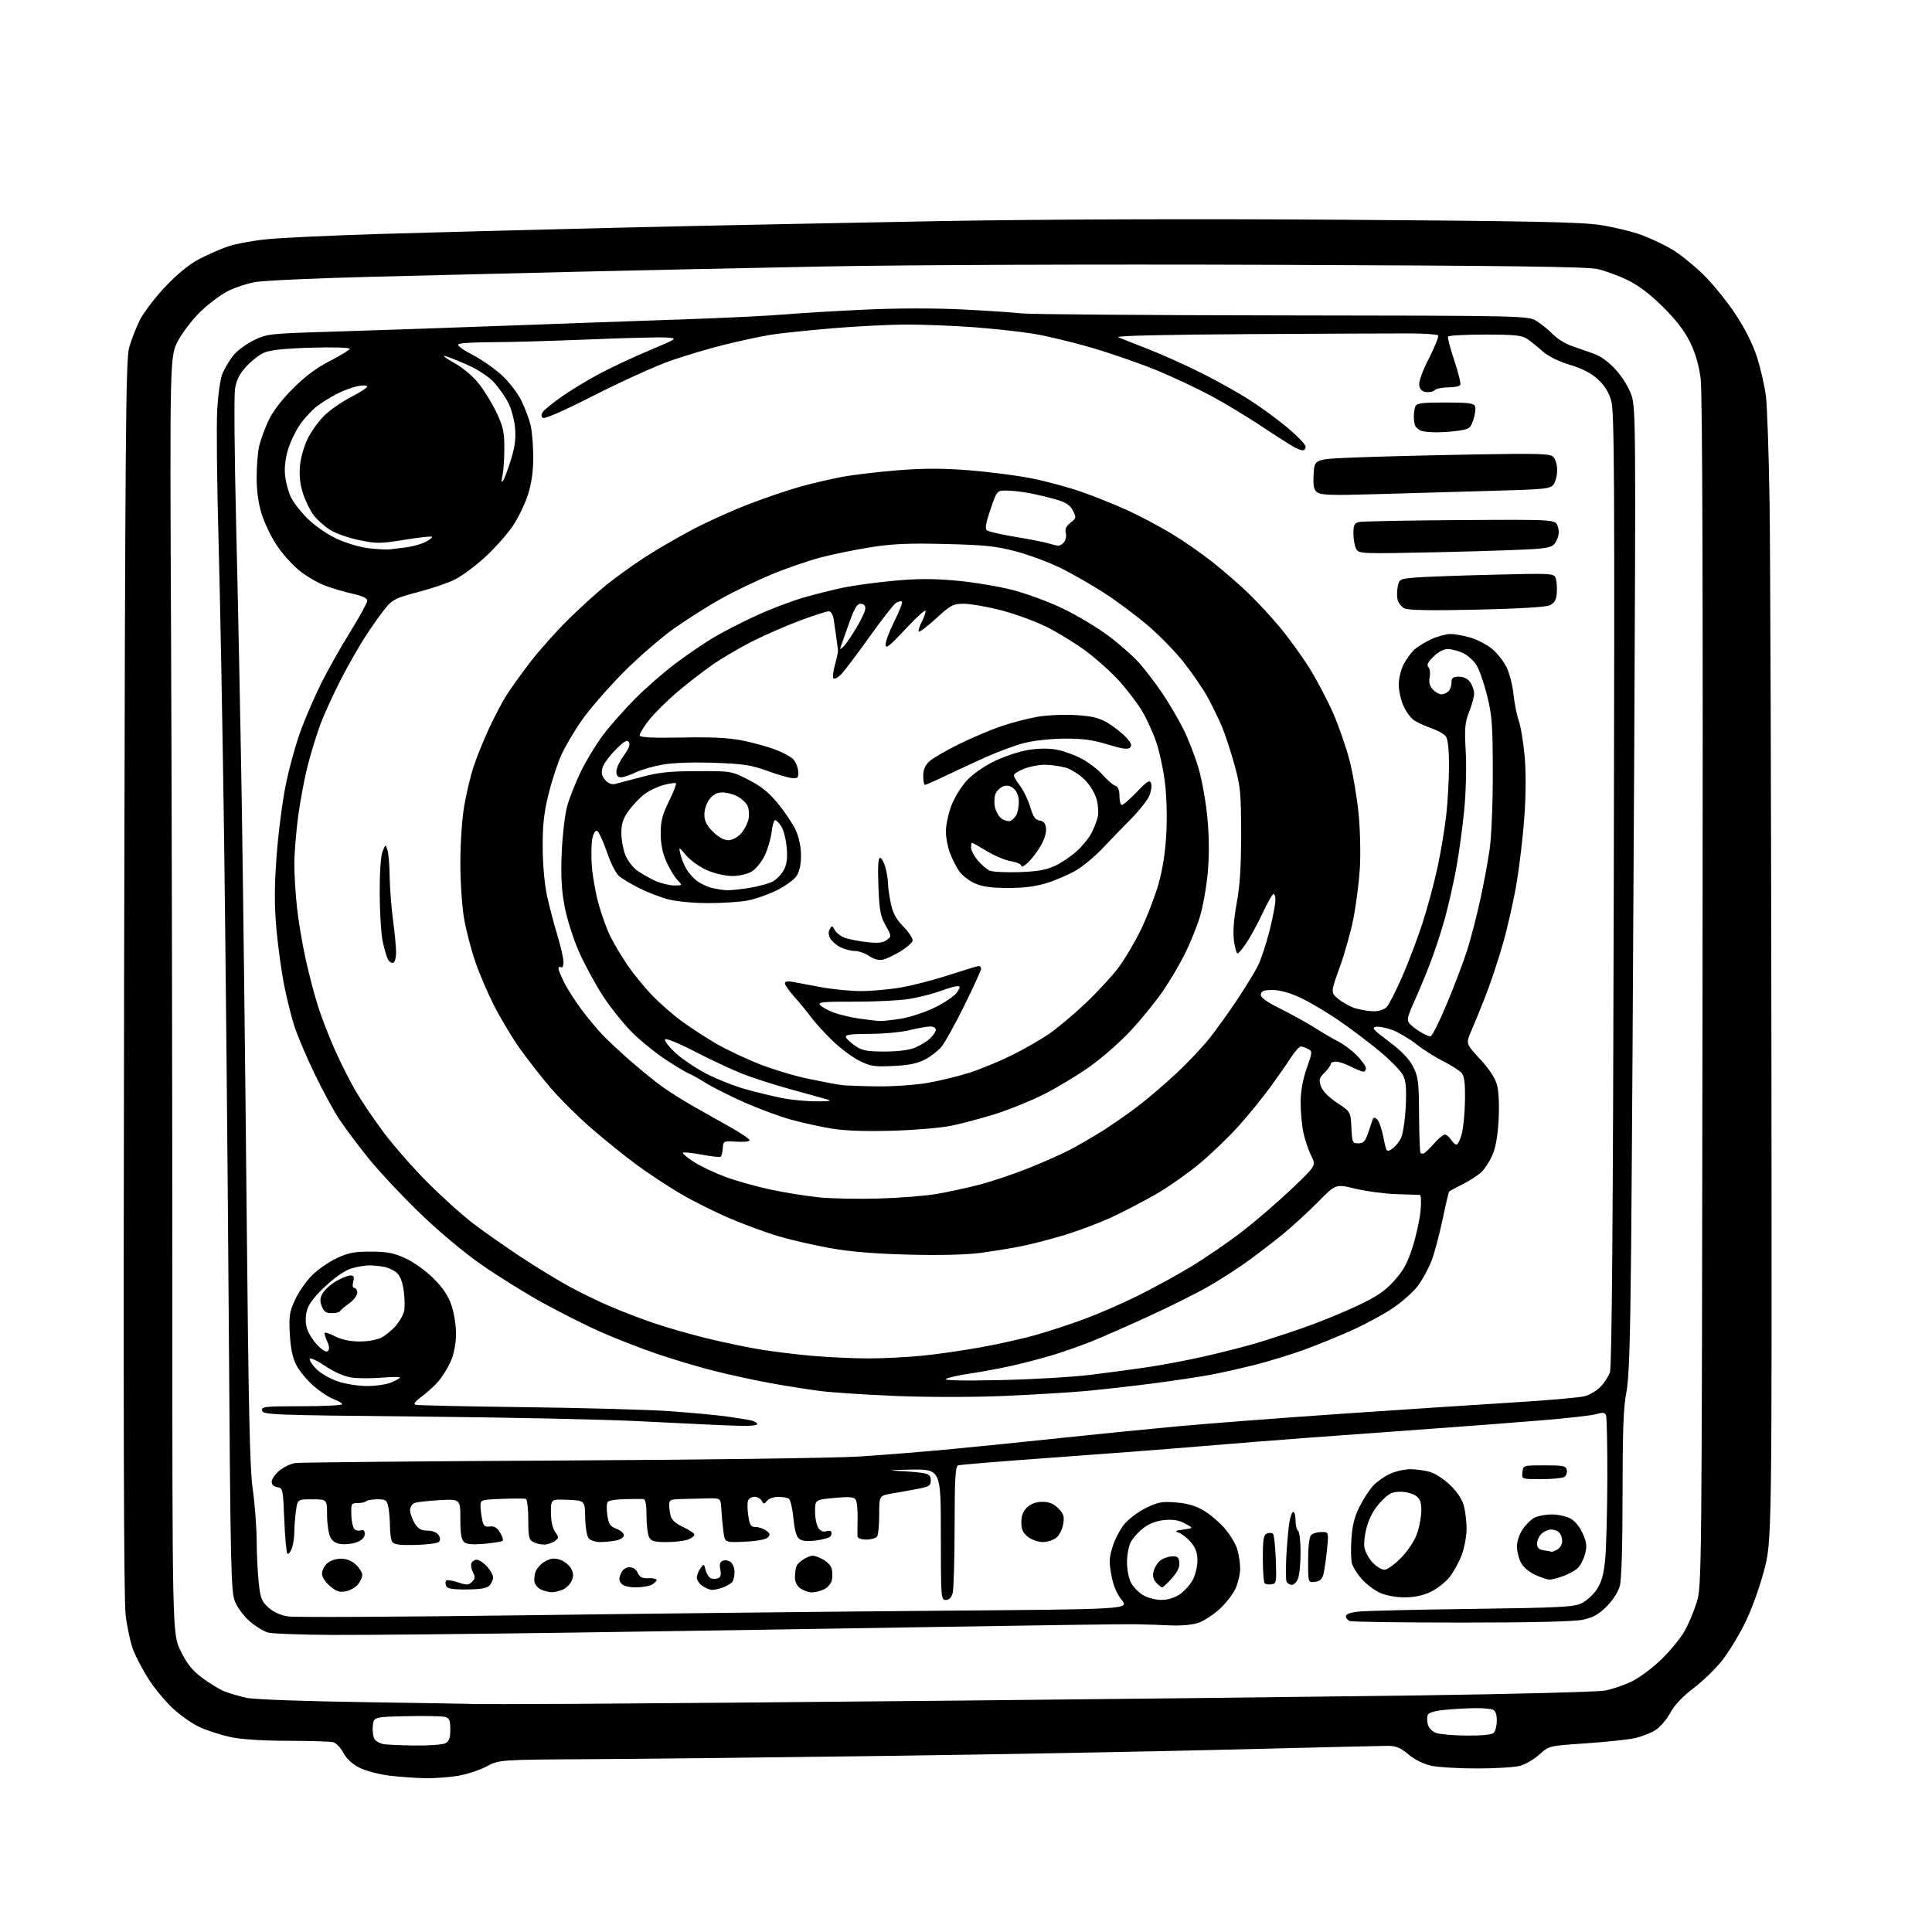 <?xml version="1.0" encoding="UTF-8" standalone="no"?>
<svg 
  version="1.1" 
  xmlns="http://www.w3.org/2000/svg" 
  xmlns:xlink="http://www.w3.org/1999/xlink" 
  xmlns:svg="http://www.w3.org/2000/svg"
  xmlns:rdf="http://www.w3.org/1999/02/22-rdf-syntax-ns#"
  xmlns:cc="http://creativecommons.org/ns#"
  xmlns:dc="http://purl.org/dc/elements/1.1/"
  viewBox="0 0 768 768"
  width="768"
  height="768"
>
<style>svg {background-color: white; }</style>"
<path stroke="none" fill="black" fill-rule="evenodd" d="M169.00,706.86C165.43,706.80 159.14,706.35 155.04,705.88C150.93,705.40 145.55,704.00 143.04,702.76C140.05,701.27 137.82,699.24 136.52,696.81C135.44,694.78 133.64,692.87 132.52,692.57C131.41,692.27 123.30,692.01 114.50,692.00C104.46,691.98 95.95,691.43 91.67,690.52C87.91,689.72 82.39,687.95 79.41,686.59C76.43,685.22 71.52,681.77 68.49,678.90C65.47,676.04 61.19,670.84 58.98,667.35C56.78,663.86 54.09,658.77 53.01,656.03C51.93,653.28 50.55,647.00 49.95,642.06C49.18,635.69 49.00,561.84 49.33,388.29C49.75,171.98 49.99,142.88 51.34,138.13C52.19,135.18 54.06,130.34 55.51,127.39C56.95,124.44 61.46,118.49 65.51,114.18C70.25,109.15 75.05,105.18 78.92,103.12C82.24,101.36 87.46,99.05 90.52,97.99C93.59,96.94 100.69,95.62 106.30,95.08C111.91,94.53 131.80,93.60 150.50,93.02C169.20,92.44 212.18,91.31 246.00,90.51C279.82,89.71 337.43,88.53 374.00,87.88C415.36,87.16 475.66,86.96 533.50,87.35C607.51,87.85 628.45,88.27 636.06,89.43C641.31,90.24 648.62,91.99 652.30,93.32C655.98,94.65 661.53,97.27 664.65,99.12C667.76,100.98 673.37,105.50 677.12,109.16C680.86,112.83 686.63,119.96 689.95,125.00C693.86,130.96 696.86,136.98 698.51,142.23C699.92,146.67 701.47,153.49 701.97,157.40C702.47,161.30 703.12,180.03 703.42,199.00C703.73,217.97 704.06,318.77 704.17,423.00C704.36,612.50 704.36,612.50 701.20,624.46C699.37,631.37 696.13,640.24 693.52,645.46C691.04,650.43 686.93,657.12 684.37,660.32C681.82,663.52 676.77,668.38 673.15,671.12C668.92,674.32 665.66,677.77 664.03,680.77C662.64,683.34 660.02,686.43 658.21,687.64C656.41,688.86 652.63,690.34 649.81,690.95C647.00,691.55 638.19,692.48 630.23,693.02C615.75,693.99 615.75,693.99 611.95,697.43C609.85,699.32 606.42,701.34 604.32,701.93C602.22,702.51 594.56,702.99 587.30,702.99C580.04,703.00 571.82,702.51 569.04,701.92C565.89,701.24 562.45,699.55 559.90,697.42C556.69,694.73 554.92,694.00 551.66,694.00C549.37,694.00 521.85,694.65 490.50,695.45C459.15,696.24 397.05,697.39 352.50,698.00C307.95,698.61 255.07,699.19 235.00,699.30C198.50,699.50 198.50,699.50 193.36,702.21C190.54,703.70 185.36,705.38 181.86,705.95C178.36,706.52 172.57,706.93 169.00,706.86zM164.82,693.86C170.49,693.94 176.00,693.53 177.07,692.96C178.53,692.18 179.00,690.86 179.00,687.48C179.00,683.71 178.66,682.95 176.75,682.48C175.51,682.17 168.65,682.05 161.50,682.21C148.50,682.50 148.50,682.50 148.19,686.32C148.01,688.42 148.38,690.76 149.01,691.51C149.63,692.26 151.13,693.07 152.32,693.30C153.52,693.54 159.14,693.79 164.82,693.86zM583.05,689.92C589.24,689.97 593.02,689.58 593.80,688.80C594.46,688.14 595.00,685.94 595.00,683.91C595.00,681.46 594.47,680.01 593.42,679.61C592.55,679.27 589.51,679.00 586.67,679.01C583.83,679.01 578.49,679.30 574.80,679.65C570.35,680.07 567.92,680.76 567.55,681.72C567.25,682.51 567.27,684.22 567.60,685.53C567.93,686.86 569.35,688.32 570.85,688.87C572.31,689.40 577.80,689.88 583.05,689.92zM228.67,677.31C250.57,677.20 320.25,676.61 383.50,675.99C446.75,675.37 528.65,674.44 565.50,673.93C602.35,673.41 634.94,672.56 637.92,672.03C640.90,671.50 645.84,669.81 648.89,668.28C651.95,666.75 657.20,662.80 660.56,659.50C663.92,656.20 667.94,651.31 669.50,648.62C671.06,645.94 673.27,640.77 674.41,637.12C676.48,630.51 676.49,630.07 676.78,394.50C676.99,234.99 676.74,155.91 676.04,150.50C675.35,145.17 673.94,140.33 671.82,136.01C669.65,131.59 666.21,127.11 661.07,122.01C656.00,116.98 651.35,113.46 647.00,111.34C643.42,109.60 638.02,107.62 635.00,106.94C630.87,106.02 598.85,105.60 506.50,105.27C433.73,105.01 360.43,105.29 327.00,105.94C295.93,106.56 252.05,107.49 229.50,108.02C206.95,108.55 170.28,109.45 148.00,110.02C125.72,110.59 104.83,111.53 101.56,112.11C98.30,112.68 93.37,114.30 90.62,115.69C87.86,117.09 83.05,120.67 79.92,123.66C76.80,126.64 72.72,131.87 70.87,135.29C67.50,141.50 67.50,141.50 68.00,253.00C68.28,314.33 68.50,428.63 68.50,507.02C68.50,649.53 68.50,649.53 71.82,656.29C74.34,661.40 76.41,664.00 80.32,666.93C83.17,669.06 87.12,671.47 89.09,672.29C91.07,673.10 95.06,674.28 97.96,674.90C101.11,675.57 120.43,676.28 145.87,676.65C169.32,676.99 188.57,677.32 188.67,677.39C188.76,677.45 206.76,677.41 228.67,677.31zM132.50,649.91C119.85,649.86 108.13,649.42 106.46,648.94C104.79,648.45 101.58,646.48 99.33,644.55C97.08,642.62 94.43,639.12 93.45,636.77C91.80,632.80 91.62,624.69 90.91,521.50C90.48,460.45 89.66,375.62 89.08,333.00C88.49,290.38 87.50,237.28 86.88,215.00C86.25,192.72 86.01,169.47 86.33,163.31C86.66,157.02 87.57,150.57 88.41,148.56C89.23,146.60 91.09,143.44 92.55,141.53C94.01,139.61 97.69,136.83 100.74,135.34C106.18,132.68 106.79,132.61 132.39,131.83C146.75,131.40 177.18,130.35 200.00,129.51C222.82,128.66 254.64,127.53 270.69,126.99C286.74,126.45 305.19,125.56 311.69,125.01C318.19,124.46 332.74,123.59 344.04,123.07C356.52,122.49 371.63,122.47 382.54,123.01C392.42,123.50 403.04,124.21 406.15,124.58C409.26,124.95 455.84,125.31 509.65,125.38C607.50,125.50 607.50,125.50 611.00,127.74C612.92,128.97 615.80,131.32 617.39,132.96C618.97,134.60 622.24,136.63 624.64,137.47C627.04,138.31 631.01,139.71 633.47,140.57C636.40,141.60 639.49,143.86 642.40,147.10C645.03,150.02 647.57,154.20 648.59,157.28C650.22,162.17 650.28,171.27 649.61,303.00C649.22,380.27 648.68,466.68 648.41,495.00C648.03,534.58 647.58,548.17 646.46,553.71C645.36,559.15 645.00,568.94 644.99,593.71C644.99,614.64 644.59,627.95 643.88,630.50C643.23,632.85 641.07,636.19 638.63,638.62C635.48,641.76 633.25,643.01 629.20,643.87C625.73,644.61 609.11,645.00 581.03,645.00C557.45,645.00 537.45,644.73 536.58,644.39C535.71,644.06 535.00,643.19 535.00,642.46C535.00,641.61 536.83,640.96 540.25,640.61C543.14,640.32 563.41,639.85 585.31,639.56C619.75,639.11 625.60,638.81 628.65,637.36C630.59,636.44 633.33,633.95 634.74,631.82C636.69,628.87 637.49,625.99 638.09,619.72C638.52,615.20 638.90,600.85 638.94,587.83C638.97,574.81 638.74,563.49 638.43,562.67C637.98,561.49 637.19,561.38 634.68,562.12C632.93,562.64 623.40,563.73 613.50,564.55C603.60,565.38 583.35,566.92 568.50,567.99C553.65,569.06 532.05,570.63 520.50,571.49C508.95,572.34 489.15,573.91 476.50,574.98C463.85,576.05 437.44,578.07 417.82,579.47C398.19,580.87 381.54,582.24 380.82,582.52C379.78,582.92 379.49,588.07 379.47,606.76C379.46,619.82 379.11,631.74 378.70,633.25C378.21,635.08 377.30,636.00 375.98,636.00C374.06,636.00 374.00,635.25 374.00,610.00C374.00,584.00 374.00,584.00 361.75,584.20C354.74,584.31 352.50,584.52 356.50,584.69C360.35,584.85 364.96,585.24 366.75,585.54C369.35,585.98 370.00,586.56 370.00,588.47C370.00,590.56 369.33,590.99 364.75,591.86C361.86,592.41 357.25,593.24 354.50,593.70C349.50,594.55 349.50,594.55 349.50,602.02C349.50,606.14 349.14,610.06 348.69,610.75C348.25,611.44 346.33,612.00 344.44,612.00C342.42,612.00 340.95,611.49 340.88,610.75C340.82,610.06 340.84,606.80 340.91,603.50C340.99,600.20 340.65,596.88 340.14,596.12C339.42,595.04 337.57,594.90 331.61,595.46C324.00,596.17 324.00,596.17 324.00,600.89C324.00,603.49 324.61,606.45 325.36,607.47C326.17,608.59 327.35,609.08 328.32,608.71C329.21,608.37 330.15,608.43 330.40,608.84C330.66,609.26 330.56,610.07 330.18,610.65C329.81,611.23 327.23,612.00 324.45,612.36C321.03,612.80 318.87,612.61 317.74,611.76C316.60,610.90 315.85,608.25 315.39,603.50C315.01,599.65 314.21,596.17 313.60,595.77C313.00,595.36 311.09,595.02 309.37,595.02C307.65,595.01 305.66,595.70 304.95,596.56C303.77,597.98 303.57,597.98 302.78,596.56C302.29,595.70 301.01,595.00 299.92,595.00C298.83,595.00 297.68,595.68 297.36,596.51C297.04,597.34 297.08,600.04 297.45,602.51C298.02,606.30 298.47,607.00 300.37,607.00C301.61,607.00 303.49,607.64 304.56,608.43C306.15,609.61 306.27,610.10 305.21,611.18C304.43,611.97 300.77,612.63 296.03,612.85C288.15,613.20 288.15,613.20 287.57,608.85C287.26,606.46 286.88,602.48 286.75,600.00C286.50,595.50 286.50,595.50 281.00,595.64C277.98,595.71 273.36,595.83 270.75,595.89C266.52,595.99 266.00,596.25 266.01,598.25C266.02,599.49 266.30,601.53 266.64,602.78C267.02,604.22 268.87,605.80 271.62,607.06C274.03,608.15 276.00,609.50 276.00,610.05C276.00,610.60 274.85,611.49 273.43,612.02C272.02,612.56 268.21,613.00 264.97,613.00C260.16,613.00 258.88,612.64 258.04,611.07C257.47,610.00 257.00,606.18 257.00,602.57C257.00,598.04 256.61,595.97 255.75,595.89C255.06,595.84 251.81,595.85 248.53,595.92C245.24,595.99 242.15,596.45 241.65,596.95C241.16,597.44 241.05,599.81 241.41,602.22C241.95,605.87 242.54,606.77 245.03,607.71C246.66,608.32 248.00,609.48 248.00,610.29C248.00,611.13 246.66,612.02 244.88,612.38C243.16,612.72 240.29,613.00 238.50,613.00C236.71,613.00 234.68,612.32 233.99,611.49C233.29,610.64 232.68,607.00 232.62,603.24C232.50,596.50 232.50,596.50 225.75,596.20C219.00,595.91 219.00,595.91 219.00,601.23C219.00,604.57 219.62,607.44 220.66,608.92C222.22,611.15 222.21,611.37 220.47,612.65C219.45,613.39 217.55,614.00 216.24,614.00C214.94,614.00 213.00,613.53 211.93,612.96C210.27,612.08 210.00,610.82 210.00,604.05C210.00,599.71 209.56,596.02 209.02,595.83C208.49,595.65 204.21,595.65 199.52,595.82C191.39,596.13 191.00,596.25 191.00,598.45C191.00,599.71 191.29,602.18 191.64,603.93C192.17,606.58 192.68,607.06 194.70,606.80C196.45,606.58 197.58,607.25 198.77,609.21C199.67,610.70 200.16,612.17 199.85,612.48C199.54,612.79 196.31,613.33 192.67,613.67C188.01,614.10 185.60,613.91 184.52,613.02C183.39,612.08 183.00,609.71 183.00,603.83C183.00,595.90 183.00,595.90 174.75,596.33C170.21,596.57 165.71,597.09 164.75,597.49C163.79,597.89 163.00,599.18 163.01,600.36C163.01,601.54 163.82,603.83 164.80,605.45C166.19,607.74 167.33,608.41 169.93,608.45C171.96,608.48 173.70,609.18 174.36,610.22C175.09,611.37 175.12,612.28 174.46,612.94C173.91,613.49 169.72,614.03 165.15,614.14C158.87,614.30 156.61,614.00 155.93,612.92C155.44,612.14 155.02,609.42 155.02,606.88C155.01,604.33 154.72,600.84 154.38,599.12C153.81,596.30 153.39,596.00 150.04,596.00C148.00,596.00 145.99,596.34 145.58,596.75C145.16,597.16 143.62,597.50 142.16,597.50C139.62,597.50 139.51,597.72 139.67,602.39C139.77,605.09 140.40,607.63 141.08,608.05C141.76,608.47 142.92,608.58 143.66,608.30C144.50,607.98 145.00,608.52 145.00,609.77C145.00,611.02 143.93,612.20 142.12,612.95C140.53,613.61 137.73,614.00 135.89,613.82C133.51,613.59 132.18,612.78 131.29,611.00C130.60,609.62 130.02,605.69 130.01,602.25C130.00,596.00 130.00,596.00 124.14,596.00C118.27,596.00 118.27,596.00 117.64,600.64C117.29,603.19 117.00,606.99 117.00,609.07C117.00,611.16 116.54,614.09 115.97,615.57C115.41,617.06 114.62,617.96 114.23,617.57C113.84,617.18 113.29,611.15 113.01,604.18C112.52,591.97 112.42,591.49 110.25,591.18C108.85,590.98 108.00,590.17 108.00,589.02C108.00,588.01 109.36,586.03 111.03,584.63C112.70,583.23 115.51,581.86 117.28,581.59C119.05,581.32 166.40,580.87 222.50,580.58C278.60,580.30 332.15,579.59 341.50,578.99C350.85,578.40 367.50,577.06 378.50,576.01C389.50,574.95 409.07,572.97 422.00,571.59C434.93,570.22 455.40,568.17 467.50,567.04C479.60,565.92 509.07,563.66 533.00,562.02C556.92,560.38 587.71,558.35 601.41,557.51C615.11,556.68 627.96,555.55 629.96,555.01C631.96,554.47 634.78,552.79 636.23,551.27C637.69,549.74 639.36,547.20 639.96,545.61C640.73,543.58 641.19,486.77 641.50,353.43C641.88,188.73 641.74,163.50 640.46,159.18C639.46,155.80 637.74,153.10 635.06,150.67C632.40,148.27 628.82,146.44 624.00,145.00C619.48,143.65 615.52,141.68 613.18,139.61C611.16,137.82 608.39,135.60 607.03,134.68C605.00,133.30 601.99,133.00 590.34,133.00C582.52,133.00 575.90,133.35 575.63,133.79C575.37,134.22 576.48,138.51 578.11,143.33C579.74,148.14 580.80,152.51 580.48,153.04C580.15,153.57 577.97,154.00 575.64,154.00C573.31,154.00 570.91,154.49 570.32,155.08C569.72,155.68 568.17,156.02 566.87,155.83C565.24,155.61 564.39,154.74 564.16,153.07C563.95,151.63 565.55,147.27 568.09,142.33C570.44,137.76 572.03,133.70 571.64,133.31C571.24,132.91 566.33,132.57 560.71,132.54C555.09,132.52 526.20,132.64 496.50,132.82C463.37,133.01 443.27,133.48 444.50,134.04C445.60,134.53 450.77,136.59 456.00,138.60C461.23,140.62 470.72,144.86 477.09,148.03C483.47,151.19 492.47,156.23 497.09,159.22C501.72,162.21 508.54,167.23 512.25,170.39C515.96,173.54 519.00,176.77 519.00,177.56C519.00,178.35 518.52,179.00 517.93,179.00C517.35,179.00 515.89,178.50 514.68,177.88C513.48,177.26 507.55,173.48 501.50,169.46C495.45,165.45 486.22,159.90 480.99,157.12C475.75,154.35 466.53,150.00 460.49,147.47C454.44,144.94 442.98,140.92 435.00,138.54C427.02,136.16 416.00,133.50 410.49,132.62C404.98,131.75 394.18,130.58 386.49,130.03C378.80,129.47 367.10,129.02 360.50,129.02C353.90,129.02 340.62,129.68 331.00,130.49C321.38,131.30 310.35,132.45 306.50,133.06C302.65,133.67 294.32,135.45 288.00,137.02C281.68,138.58 271.77,141.54 266.00,143.60C260.23,145.66 246.76,151.78 236.08,157.20C223.30,163.69 216.32,166.72 215.67,166.07C215.02,165.42 215.15,164.53 216.04,163.45C216.79,162.55 220.12,159.90 223.45,157.55C226.78,155.21 233.32,151.24 238.00,148.73C242.68,146.23 251.68,142.00 258.00,139.34C269.50,134.50 269.50,134.50 265.00,134.17C262.52,133.99 248.80,134.32 234.50,134.92C220.20,135.51 202.88,136.01 196.00,136.02C189.12,136.02 182.97,136.37 182.31,136.79C181.57,137.26 183.55,138.80 187.65,140.93C191.24,142.79 196.52,146.45 199.38,149.07C202.32,151.75 205.75,156.20 207.26,159.28C208.73,162.28 210.38,166.70 210.94,169.11C211.50,171.53 211.96,177.17 211.98,181.64C211.99,187.01 211.32,191.99 210.01,196.22C208.92,199.75 206.30,205.31 204.19,208.57C202.08,211.83 197.09,217.52 193.09,221.22C189.09,224.92 183.50,229.07 180.66,230.45C177.82,231.83 171.22,234.06 166.00,235.41C157.98,237.47 156.06,238.37 153.68,241.18C152.13,243.00 148.62,247.88 145.89,252.00C143.16,256.12 138.50,264.23 135.55,270.01C132.59,275.79 128.98,283.66 127.52,287.51C126.07,291.35 123.78,298.71 122.44,303.86C121.10,309.01 119.32,318.37 118.50,324.66C117.67,330.95 117.00,339.47 117.00,343.59C117.00,347.71 117.47,355.45 118.06,360.79C118.64,366.13 120.21,375.46 121.56,381.53C122.90,387.60 125.16,396.15 126.58,400.53C128.00,404.91 130.98,412.55 133.19,417.50C135.40,422.45 139.04,429.65 141.26,433.50C143.49,437.35 148.50,444.77 152.39,450.00C156.28,455.23 164.20,464.25 169.98,470.07C175.77,475.88 184.10,483.35 188.50,486.67C192.90,489.99 201.38,495.92 207.34,499.85C213.31,503.78 221.86,508.99 226.34,511.44C230.83,513.88 238.17,517.44 242.67,519.36C247.16,521.28 254.81,524.22 259.67,525.88C264.52,527.55 273.90,530.25 280.50,531.88C287.10,533.51 296.77,535.55 302.00,536.41C307.23,537.27 316.68,538.43 323.00,538.98C329.32,539.53 339.26,539.99 345.08,539.99C350.89,540.00 360.57,539.51 366.58,538.92C372.58,538.33 383.35,536.77 390.50,535.46C397.65,534.15 407.50,531.92 412.39,530.50C417.28,529.09 425.61,526.34 430.89,524.40C436.18,522.46 445.56,518.39 451.75,515.36C457.94,512.32 467.74,506.97 473.52,503.46C479.31,499.96 488.42,493.70 493.77,489.57C499.12,485.43 507.93,477.84 513.35,472.69C523.20,463.32 523.20,463.32 521.23,459.41C520.14,457.26 518.74,453.12 518.12,450.20C517.51,447.29 517.01,441.89 517.02,438.20C517.04,433.74 517.84,429.24 519.43,424.74C521.72,418.24 521.74,417.93 519.97,416.99C518.96,416.44 517.66,416.00 517.08,416.00C516.50,416.00 514.79,417.91 513.27,420.25C511.76,422.59 508.07,427.88 505.07,432.00C502.08,436.12 496.45,443.06 492.56,447.41C488.68,451.76 481.64,458.54 476.92,462.49C472.20,466.43 464.25,471.99 459.26,474.85C454.27,477.70 446.38,481.80 441.73,483.95C437.08,486.10 428.82,489.22 423.39,490.88C417.95,492.54 410.12,494.58 406.00,495.40C401.88,496.22 394.46,497.42 389.53,498.07C383.89,498.81 373.33,499.06 361.03,498.73C347.63,498.38 337.89,497.57 330.00,496.15C323.68,495.01 314.55,492.92 309.71,491.50C304.88,490.09 296.11,486.88 290.21,484.36C284.32,481.85 275.43,477.41 270.46,474.49C265.48,471.57 257.61,466.37 252.96,462.94C248.31,459.51 240.22,452.99 235.00,448.46C229.78,443.92 222.41,436.59 218.64,432.17C214.86,427.74 209.31,420.61 206.30,416.31C203.29,412.02 198.78,404.45 196.27,399.50C193.77,394.55 190.42,386.68 188.83,382.00C187.24,377.32 185.28,369.73 184.47,365.12C183.65,360.47 183.00,350.62 183.00,343.00C183.00,335.23 183.66,325.40 184.53,320.38C185.37,315.50 187.01,308.57 188.17,305.00C189.34,301.43 192.04,294.69 194.18,290.03C196.32,285.37 199.49,279.30 201.23,276.53C202.97,273.76 207.32,267.69 210.91,263.04C214.50,258.39 221.27,250.81 225.97,246.19C230.66,241.56 237.48,235.39 241.11,232.46C244.75,229.53 251.50,224.68 256.11,221.67C260.73,218.66 269.23,213.71 275.00,210.65C280.77,207.60 290.78,203.07 297.24,200.57C303.70,198.08 312.93,194.93 317.74,193.56C322.56,192.20 330.24,190.40 334.80,189.56C339.37,188.71 349.38,187.53 357.05,186.93C367.19,186.13 374.84,186.13 385.05,186.93C392.77,187.54 403.81,188.95 409.56,190.06C415.32,191.17 424.41,193.60 429.77,195.47C435.12,197.33 443.50,200.70 448.40,202.95C453.29,205.20 461.09,209.34 465.73,212.14C470.36,214.94 477.61,219.96 481.83,223.30C486.05,226.64 492.36,232.10 495.86,235.44C499.36,238.77 505.10,244.95 508.62,249.16C512.14,253.37 517.43,260.65 520.37,265.34C523.31,270.03 527.61,278.17 529.92,283.43C532.23,288.69 535.21,297.33 536.55,302.62C537.90,307.90 539.49,317.47 540.10,323.86C540.71,330.26 540.91,340.00 540.54,345.50C540.18,351.00 539.05,359.77 538.03,365.00C537.01,370.23 534.55,379.00 532.56,384.50C528.95,394.50 528.95,394.50 532.01,397.10C533.69,398.53 536.79,400.22 538.90,400.85C541.01,401.48 544.30,402.00 546.21,402.00C548.29,402.00 550.35,401.28 551.32,400.20C552.22,399.20 554.98,393.75 557.46,388.08C559.95,382.41 563.57,372.82 565.53,366.78C567.48,360.73 570.16,350.77 571.47,344.64C572.79,338.51 574.35,329.13 574.93,323.79C575.52,318.45 576.00,309.65 576.00,304.23C576.00,297.91 575.55,293.79 574.75,292.72C574.06,291.80 571.48,290.35 569.02,289.49C566.55,288.63 563.48,287.23 562.18,286.38C560.89,285.54 558.98,282.97 557.94,280.67C556.90,278.38 556.03,274.57 556.02,272.21C556.01,269.85 556.86,266.25 557.90,264.21C558.95,262.17 560.86,259.52 562.15,258.31C563.44,257.11 566.52,255.21 569.00,254.08C571.48,252.96 574.88,252.03 576.57,252.02C578.26,252.01 581.86,252.66 584.57,253.47C587.28,254.28 591.15,256.30 593.16,257.97C595.17,259.64 597.76,262.94 598.91,265.30C600.05,267.67 601.29,272.51 601.65,276.06C602.01,279.60 602.95,284.30 603.73,286.50C604.52,288.70 605.56,295.00 606.06,300.50C606.62,306.69 606.59,315.83 605.98,324.50C605.43,332.20 604.04,344.12 602.88,351.00C601.72,357.88 599.27,368.75 597.43,375.16C595.60,381.58 592.53,390.80 590.63,395.66C588.72,400.52 586.14,406.83 584.91,409.68C582.66,414.87 582.66,414.87 588.30,420.95C591.99,424.95 594.33,428.50 595.09,431.27C595.78,433.83 596.03,439.29 595.72,445.13C595.37,451.59 594.55,456.22 593.23,459.22C592.14,461.68 590.18,464.70 588.87,465.93C587.57,467.17 584.25,469.32 581.50,470.71C578.75,472.10 576.32,473.41 576.09,473.61C575.87,473.81 574.68,478.82 573.45,484.74C572.21,490.66 570.24,498.04 569.07,501.15C567.89,504.26 565.38,508.83 563.49,511.31C561.60,513.79 557.00,517.82 553.28,520.27C549.55,522.73 542.23,526.65 537.00,528.99C531.77,531.33 523.34,534.76 518.25,536.61C513.16,538.46 504.47,541.11 498.94,542.52C493.41,543.92 485.43,545.71 481.19,546.50C476.96,547.29 466.75,548.83 458.50,549.91C450.25,550.99 438.10,552.36 431.50,552.96C424.90,553.55 410.23,554.44 398.91,554.92C387.13,555.43 369.04,555.43 356.64,554.94C344.72,554.46 331.04,553.57 326.23,552.97C321.43,552.36 312.55,550.96 306.50,549.86C300.45,548.77 290.32,546.57 284.00,544.98C277.68,543.39 267.24,540.28 260.80,538.06C254.37,535.85 244.47,531.98 238.80,529.47C233.14,526.96 222.86,521.80 215.97,518.01C209.07,514.22 198.07,507.38 191.50,502.81C184.30,497.79 174.48,489.57 166.72,482.06C159.64,475.21 150.52,465.46 146.43,460.38C142.35,455.31 137.15,448.36 134.88,444.94C132.61,441.52 128.14,433.28 124.94,426.61C121.75,419.95 118.19,411.57 117.04,408.00C115.88,404.43 114.08,397.23 113.02,392.00C111.97,386.77 110.58,376.79 109.93,369.82C109.04,360.17 109.04,353.23 109.91,340.82C110.55,331.84 112.19,318.93 113.57,312.12C114.94,305.31 117.68,295.41 119.66,290.12C121.63,284.83 125.27,276.45 127.74,271.50C130.21,266.55 135.32,257.49 139.11,251.36C142.90,245.23 146.00,239.57 146.00,238.77C146.00,237.82 144.02,236.88 140.25,236.04C137.09,235.34 132.17,233.90 129.33,232.84C126.48,231.78 121.89,229.11 119.13,226.92C116.37,224.72 112.29,220.19 110.06,216.86C107.84,213.53 105.11,207.87 104.01,204.29C102.68,199.99 102.01,195.04 102.02,189.64C102.04,185.17 102.49,179.60 103.02,177.28C103.56,174.96 105.21,170.46 106.70,167.28C108.42,163.58 111.94,158.96 116.45,154.44C121.34,149.55 125.88,146.17 131.25,143.44C135.51,141.27 138.99,139.11 139.00,138.63C139.00,138.15 132.14,137.96 123.75,138.21C113.20,138.52 107.42,139.13 105.00,140.18C103.08,141.01 99.85,143.53 97.82,145.77C95.14,148.75 93.95,151.14 93.41,154.67C93.00,157.33 93.22,182.00 93.89,209.50C94.57,237.00 95.55,285.60 96.08,317.50C96.60,349.40 97.47,421.85 98.01,478.50C98.78,560.14 99.29,583.68 100.47,592.00C101.29,597.77 101.99,607.00 102.03,612.50C102.07,618.00 102.45,625.60 102.87,629.39C103.53,635.36 104.05,636.66 106.75,639.07C108.77,640.87 111.56,642.11 114.62,642.57C117.23,642.96 159.68,642.74 208.94,642.09C258.20,641.43 332.33,640.62 373.68,640.29C448.85,639.70 448.85,639.70 445.90,636.02C443.92,633.56 442.56,630.31 441.79,626.16C440.82,620.94 440.90,619.16 442.30,614.74C443.21,611.86 445.32,607.84 447.00,605.81C448.67,603.79 452.52,600.91 455.55,599.43C460.33,597.09 461.92,596.80 467.49,597.25C471.91,597.60 475.31,598.58 478.36,600.37C480.80,601.80 484.57,604.97 486.73,607.43C488.88,609.88 491.18,613.65 491.82,615.81C492.47,617.97 492.99,621.48 492.98,623.62C492.97,625.75 492.13,629.30 491.13,631.50C490.12,633.70 487.28,637.35 484.82,639.62C482.35,641.88 478.57,644.34 476.42,645.09C474.11,645.88 469.63,646.31 465.50,646.12C461.65,645.95 455.35,645.74 451.50,645.66C447.65,645.58 410.75,646.09 369.50,646.78C328.25,647.48 263.23,648.48 225.00,649.02C186.77,649.56 145.15,649.96 132.50,649.91zM461.60,636.00C464.22,636.00 466.90,635.18 469.00,633.75C470.81,632.51 473.13,629.93 474.15,628.02C475.17,626.10 476.00,622.65 476.00,620.34C476.00,617.31 475.30,615.32 473.46,613.13C472.06,611.47 469.92,609.76 468.71,609.33C466.83,608.68 467.10,608.48 470.50,608.01C474.50,607.46 474.50,607.46 471.08,605.62C468.63,604.30 466.32,603.91 462.88,604.24C459.73,604.54 456.87,605.63 454.54,607.40C452.59,608.89 450.32,611.41 449.50,613.00C448.67,614.60 448.00,618.20 448.00,621.00C448.00,623.80 448.70,627.45 449.55,629.09C450.40,630.74 452.54,632.97 454.30,634.04C456.10,635.14 459.30,635.99 461.60,636.00zM558.26,634.98C554.87,634.97 550.85,634.21 548.49,633.14C546.29,632.13 543.03,629.66 541.26,627.64C539.48,625.62 537.74,622.81 537.39,621.41C537.03,620.00 536.95,615.61 537.21,611.65C537.54,606.48 538.44,602.90 540.41,598.97C541.91,595.96 544.35,592.21 545.82,590.62C547.29,589.04 550.30,586.91 552.50,585.90C554.70,584.88 558.30,584.04 560.50,584.03C562.70,584.02 566.21,584.49 568.29,585.06C570.38,585.64 574.05,588.00 576.44,590.31C579.15,592.92 581.21,596.01 581.89,598.50C582.49,600.70 582.99,604.85 582.99,607.71C583.00,610.58 582.11,615.30 581.02,618.21C579.93,621.12 577.69,625.13 576.05,627.13C574.40,629.12 571.03,631.71 568.54,632.88C565.54,634.29 562.09,634.99 558.26,634.98zM137.43,632.59C135.03,633.05 133.67,632.60 131.18,630.50C129.34,628.95 128.00,626.87 128.00,625.57C128.00,624.33 128.92,622.48 130.05,621.45C131.21,620.41 133.59,619.60 135.52,619.60C137.75,619.60 139.83,620.43 141.47,621.97C142.86,623.28 144.00,625.12 144.00,626.06C144.00,627.01 143.21,628.73 142.25,629.89C141.29,631.05 139.12,632.26 137.43,632.59zM219.18,632.94C218.26,632.90 216.53,632.48 215.34,632.00C214.15,631.52 212.90,630.26 212.56,629.20C212.23,628.13 212.39,626.10 212.93,624.68C213.47,623.26 215.24,621.41 216.87,620.57C219.13,619.40 220.51,619.28 222.77,620.07C224.39,620.63 226.30,622.20 227.02,623.54C228.03,625.43 228.07,626.55 227.18,628.51C226.54,629.90 224.86,631.48 223.45,632.02C222.03,632.56 220.11,632.97 219.18,632.94zM322.68,633.00C321.45,633.00 319.44,632.30 318.22,631.44C316.81,630.45 316.00,628.85 316.00,627.03C316.00,625.45 316.28,623.44 316.62,622.54C316.96,621.65 318.55,620.25 320.14,619.43C322.75,618.08 323.40,618.09 326.53,619.58C328.60,620.56 330.26,622.21 330.62,623.62C330.95,624.93 330.95,627.05 330.63,628.33C330.31,629.61 328.89,631.18 327.48,631.83C326.06,632.47 323.90,633.00 322.68,633.00zM185.47,631.83C179.69,631.86 177.75,631.51 177.32,630.39C177.01,629.58 177.03,628.64 177.37,628.30C177.71,627.95 179.81,628.28 182.04,629.01C185.55,630.17 186.28,630.14 187.64,628.79C188.90,627.53 188.97,626.81 188.02,625.04C187.37,623.83 187.09,622.20 187.39,621.42C187.69,620.64 188.65,620.00 189.52,620.00C190.38,620.00 192.20,621.19 193.55,622.65C194.90,624.10 196.00,626.09 196.00,627.07C196.00,628.05 195.34,629.52 194.53,630.33C193.49,631.36 190.78,631.81 185.47,631.83zM283.16,632.00C282.22,632.00 280.44,631.30 279.22,630.44C278.00,629.59 277.00,628.10 277.00,627.13C277.00,626.17 277.64,624.51 278.42,623.44C279.79,621.57 279.86,621.60 280.51,624.18C280.88,625.65 281.81,627.10 282.59,627.40C283.37,627.69 284.66,627.69 285.46,627.38C286.47,626.99 286.74,625.94 286.33,623.92C285.91,621.80 286.19,620.86 287.39,620.40C288.29,620.06 289.69,620.33 290.51,621.01C291.33,621.69 291.99,623.43 291.98,624.87C291.98,626.32 291.63,628.03 291.21,628.69C290.80,629.34 289.20,630.35 287.66,630.94C286.13,631.52 284.10,632.00 283.16,632.00zM252.69,631.00C249.92,631.00 247.77,630.42 246.98,629.47C246.00,628.30 245.97,627.36 246.83,625.47C247.55,623.89 248.78,623.00 250.24,623.00C251.65,623.00 252.91,623.86 253.52,625.25C254.28,626.97 255.28,627.47 257.76,627.35C259.54,627.27 261.00,627.59 261.00,628.07C261.00,628.54 260.13,629.40 259.07,629.96C258.00,630.53 255.13,631.00 252.69,631.00zM461.97,631.00C461.61,631.00 460.54,630.15 459.61,629.12C458.46,627.85 458.11,626.40 458.54,624.69C458.89,623.29 459.98,621.42 460.97,620.53C461.95,619.64 464.05,618.82 465.63,618.70C468.04,618.53 468.55,618.92 468.80,621.10C469.01,622.88 468.10,624.83 465.87,627.35C464.09,629.36 462.33,631.00 461.97,631.00zM505.46,629.79C504.34,629.95 503.10,629.77 502.71,629.38C502.32,628.99 502.00,624.51 502.00,619.44C502.00,611.75 502.28,610.11 503.67,609.57C504.58,609.22 505.66,609.29 506.06,609.72C506.47,610.15 506.95,614.77 507.15,620.00C507.48,628.94 507.38,629.52 505.46,629.79zM513.49,630.00C512.64,630.00 511.69,629.36 511.40,628.59C511.10,627.81 511.08,623.20 511.35,618.34C511.63,613.48 512.16,607.59 512.53,605.25C512.90,602.91 513.61,601.00 514.11,601.00C514.60,601.00 515.00,602.55 515.00,604.44C515.00,606.33 515.45,608.16 516.00,608.50C516.55,608.84 517.00,612.66 517.00,616.99C517.00,621.33 516.56,626.02 516.02,627.43C515.49,628.85 514.35,630.00 513.49,630.00zM522.68,628.82C520.00,629.13 520.00,629.13 520.00,620.27C520.00,614.70 520.45,610.95 521.20,610.20C521.86,609.54 523.71,609.00 525.30,609.00C528.20,609.00 528.20,609.00 527.49,616.09C527.10,619.99 526.46,624.38 526.07,625.84C525.57,627.75 524.62,628.59 522.68,628.82zM616.00,627.93C615.17,627.95 612.62,627.10 610.32,626.06C607.81,624.92 605.50,622.94 604.57,621.13C603.70,619.46 603.00,616.57 603.00,614.70C603.00,612.81 604.02,609.79 605.28,607.91C606.53,606.05 608.67,603.97 610.03,603.28C611.39,602.59 614.43,602.02 616.80,602.01C619.16,602.01 622.47,602.71 624.14,603.57C626.04,604.55 627.91,606.79 629.13,609.56C630.75,613.22 630.90,614.64 630.05,617.83C629.48,619.95 628.14,622.47 627.07,623.44C626.00,624.40 623.42,625.80 621.32,626.55C619.22,627.30 616.83,627.92 616.00,627.93zM550.37,624.00C551.47,624.00 554.47,621.82 557.04,619.16C559.85,616.24 562.36,612.39 563.35,609.48C564.26,606.82 565.00,602.72 565.00,600.38C565.00,597.10 564.48,595.75 562.78,594.56C561.56,593.70 558.79,593.00 556.62,593.00C553.33,593.00 552.07,593.66 548.87,597.02C546.36,599.66 544.49,602.95 543.42,606.63C542.49,609.84 542.06,613.54 542.41,615.32C542.76,617.03 544.24,619.68 545.70,621.21C547.17,622.75 549.27,624.00 550.37,624.00zM616.82,616.85C616.99,616.93 618.00,616.53 619.07,615.96C620.13,615.40 621.00,613.91 621.00,612.66C621.00,611.42 620.46,609.86 619.80,609.20C619.14,608.54 617.71,608.00 616.63,608.00C615.54,608.00 613.83,608.74 612.83,609.65C611.82,610.57 611.00,612.34 611.00,613.59C611.00,615.31 611.68,615.97 613.75,616.28C615.26,616.51 616.64,616.77 616.82,616.85zM414.52,613.00C412.73,613.00 410.08,612.07 408.63,610.93C406.62,609.35 406.00,607.97 406.00,605.10C406.00,602.47 406.69,600.70 408.31,599.17C409.84,597.74 411.91,597.00 414.36,597.00C417.03,597.00 418.82,597.73 420.66,599.57C422.81,601.72 423.14,602.76 422.65,605.82C422.33,607.85 421.10,610.29 419.92,611.25C418.74,612.21 416.31,613.00 414.52,613.00zM612.68,587.98C604.87,588.00 604.87,588.00 605.18,585.25C605.50,582.50 605.50,582.50 613.99,582.50C621.50,582.50 622.51,582.72 622.83,584.38C623.03,585.41 622.59,586.64 621.85,587.11C621.11,587.58 616.98,587.98 612.68,587.98zM294.75,566.81C291.31,566.71 285.80,566.49 282.50,566.34C279.20,566.18 265.70,565.52 252.50,564.88C239.30,564.23 200.61,563.43 166.51,563.10C108.55,562.54 104.50,562.39 104.19,560.75C103.88,559.14 105.16,559.00 119.93,559.00C128.77,559.00 136.00,558.64 136.00,558.20C136.00,557.76 134.48,556.85 132.61,556.18C130.75,555.50 127.13,553.11 124.57,550.85C122.01,548.60 118.96,544.90 117.79,542.63C116.30,539.76 115.52,536.02 115.21,530.35C114.81,523.20 115.07,521.53 117.28,516.70C118.66,513.68 121.69,509.31 124.00,507.00C126.31,504.69 130.75,501.60 133.85,500.15C138.52,497.96 140.89,497.51 147.50,497.54C154.01,497.56 156.57,498.07 161.27,500.24C164.51,501.74 169.37,505.24 172.37,508.24C176.18,512.05 178.21,515.11 179.52,519.03C180.54,522.08 181.32,527.16 181.28,530.50C181.23,534.12 180.43,538.29 179.24,541.01C178.16,543.49 175.99,547.04 174.43,548.91C172.86,550.77 169.81,553.57 167.66,555.13C165.13,556.96 164.23,558.12 165.12,558.41C165.88,558.66 185.40,559.09 208.50,559.37C231.60,559.65 257.48,560.36 266.00,560.95C274.52,561.55 284.88,562.51 289.00,563.09C293.12,563.67 297.51,564.39 298.75,564.68C299.99,564.98 301.00,565.62 301.00,566.11C301.00,566.60 298.19,566.91 294.75,566.81zM145.78,550.97C149.24,550.99 153.62,550.35 155.53,549.55C157.44,548.75 159.00,547.86 159.00,547.56C159.00,547.27 155.69,547.31 151.64,547.65C147.59,547.99 142.20,547.96 139.65,547.58C136.79,547.15 132.83,545.40 129.26,543.00C126.09,540.86 123.33,539.59 123.13,540.17C122.93,540.75 124.11,542.57 125.76,544.22C127.42,545.88 131.18,548.06 134.13,549.08C137.09,550.10 142.33,550.95 145.78,550.97zM397.50,548.61C410.15,548.34 426.35,547.40 433.50,546.52C440.65,545.64 451.00,544.25 456.50,543.43C462.00,542.61 471.68,540.78 478.00,539.36C484.32,537.95 493.32,535.68 498.00,534.33C502.68,532.98 511.68,530.07 518.00,527.85C524.33,525.64 534.00,521.70 539.50,519.09C547.39,515.36 550.50,513.24 554.24,509.09C557.93,504.97 559.53,502.03 561.55,495.67C562.96,491.18 564.38,484.70 564.70,481.26C565.03,477.81 564.89,474.99 564.39,474.98C563.90,474.97 559.67,474.83 555.00,474.68C550.33,474.53 543.01,473.55 538.73,472.52C530.97,470.63 530.97,470.63 523.93,477.80C520.05,481.74 513.65,487.60 509.69,490.82C505.74,494.03 499.35,498.93 495.50,501.69C491.65,504.46 484.72,508.89 480.10,511.53C475.49,514.18 464.91,519.46 456.60,523.26C448.30,527.07 438.12,531.54 434.00,533.20C429.88,534.86 422.90,537.31 418.50,538.65C414.10,539.98 406.68,541.92 402.00,542.96C397.32,543.99 389.90,545.37 385.50,546.02C381.10,546.67 376.82,547.63 376.00,548.15C375.04,548.77 382.71,548.93 397.50,548.61zM130.37,537.03C131.00,536.40 130.93,535.15 130.17,533.48C129.53,532.06 129.00,530.48 129.00,529.97C129.00,529.45 130.80,529.97 133.01,531.12C135.66,532.50 138.96,533.23 142.76,533.26C146.19,533.29 149.76,532.66 151.63,531.69C153.35,530.80 155.94,528.67 157.38,526.96C158.82,525.25 160.28,522.75 160.61,521.40C160.95,520.06 160.92,516.48 160.54,513.45C160.09,509.90 159.14,507.27 157.85,506.08C156.76,505.06 154.49,503.95 152.81,503.61C151.13,503.28 148.40,503.00 146.74,503.00C145.09,503.00 141.90,503.55 139.67,504.22C137.16,504.97 133.20,507.69 129.32,511.32C124.99,515.37 122.71,518.37 122.02,520.91C121.37,523.32 121.37,525.79 122.00,527.99C122.53,529.85 124.41,532.86 126.18,534.69C128.27,536.84 129.74,537.66 130.37,537.03zM131.89,522.00C129.60,522.00 128.72,521.39 127.90,519.25C127.09,517.14 127.19,515.92 128.33,514.00C129.14,512.62 131.54,510.49 133.65,509.27C135.77,508.04 138.30,507.03 139.27,507.02C140.66,507.00 140.90,507.54 140.41,509.50C140.02,511.04 140.21,512.00 140.89,512.00C141.50,512.00 142.00,512.87 142.00,513.93C142.00,514.99 140.54,516.89 138.75,518.15C136.96,519.40 135.35,520.78 135.17,521.21C134.98,521.65 133.51,522.00 131.89,522.00zM349.50,476.43C357.75,476.19 368.10,475.36 372.50,474.59C376.90,473.81 384.32,472.21 389.00,471.02C393.68,469.84 402.58,466.85 408.79,464.38C415.00,461.91 422.65,458.50 425.79,456.81C428.93,455.12 434.43,451.92 438.00,449.71C441.57,447.49 447.90,443.09 452.07,439.94C456.23,436.78 463.31,430.73 467.80,426.50C472.30,422.28 478.17,416.05 480.86,412.66C483.54,409.27 488.43,402.45 491.73,397.50C495.02,392.55 498.72,386.52 499.95,384.10C501.18,381.69 503.27,375.44 504.59,370.23C505.92,365.01 507.00,359.42 507.00,357.81C507.00,356.20 506.59,355.13 506.09,355.44C505.60,355.75 503.77,359.04 502.03,362.75C500.30,366.46 497.51,371.64 495.84,374.25C494.16,376.86 492.42,379.00 491.97,379.00C491.51,379.00 490.85,376.64 490.49,373.75C490.07,370.34 490.46,365.17 491.61,359.00C492.89,352.13 493.37,344.52 493.36,331.50C493.35,315.19 493.10,312.61 490.72,304.00C489.28,298.77 487.06,292.02 485.80,289.00C484.53,285.98 482.00,280.75 480.18,277.39C478.36,274.04 474.03,267.69 470.55,263.29C467.07,258.89 460.46,252.13 455.86,248.27C451.26,244.41 443.68,238.77 439.00,235.74C434.32,232.72 426.70,228.34 422.06,226.01C417.42,223.69 409.32,220.65 404.06,219.25C395.95,217.09 391.69,216.64 375.88,216.25C361.45,215.89 354.81,216.17 346.38,217.49C340.40,218.43 331.45,220.25 326.50,221.53C321.55,222.82 312.69,225.86 306.81,228.30C300.94,230.73 291.94,235.05 286.81,237.90C281.69,240.75 273.23,246.10 268.00,249.79C262.77,253.48 253.66,261.38 247.75,267.34C241.84,273.31 234.51,281.74 231.45,286.07C228.40,290.40 224.63,296.77 223.09,300.23C221.54,303.68 219.24,310.76 217.97,315.97C216.21,323.20 215.68,328.17 215.73,336.97C215.77,343.66 216.48,351.65 217.42,356.00C218.32,360.12 220.17,367.17 221.53,371.64C222.89,376.12 224.00,380.99 224.00,382.45C224.00,383.98 223.57,384.85 223.00,384.50C222.45,384.16 222.00,384.37 222.00,384.97C222.00,385.57 223.08,388.19 224.39,390.78C225.71,393.38 228.81,398.20 231.29,401.50C233.77,404.80 237.53,409.31 239.65,411.51C241.77,413.72 246.88,418.47 251.00,422.07C255.12,425.67 260.75,430.21 263.50,432.16C266.25,434.11 271.65,437.50 275.50,439.70C279.35,441.91 285.99,445.65 290.25,448.03C294.51,450.41 298.00,452.77 298.00,453.27C298.00,453.77 295.65,454.03 292.77,453.84C287.65,453.51 287.54,453.56 287.33,456.37C287.20,457.94 286.86,459.48 286.56,459.78C286.26,460.08 282.86,459.73 279.00,459.00C275.14,458.27 271.75,457.92 271.46,458.21C271.16,458.50 273.14,460.16 275.84,461.90C278.54,463.63 284.30,466.34 288.64,467.93C292.98,469.51 301.02,471.76 306.51,472.92C312.01,474.09 320.55,475.45 325.50,475.96C330.45,476.46 341.25,476.68 349.50,476.43zM566.25,458.35C566.86,457.97 568.68,456.16 570.28,454.33C571.89,452.50 573.73,451.00 574.36,451.00C575.00,451.00 576.08,451.90 576.77,453.00C577.45,454.10 578.45,455.00 578.97,455.00C579.49,455.00 580.44,453.09 581.07,450.75C581.70,448.41 582.28,442.41 582.36,437.41C582.46,430.80 582.11,427.84 581.06,426.58C580.27,425.62 576.95,423.49 573.68,421.84C570.41,420.19 565.56,417.12 562.90,415.01C560.24,412.91 556.08,410.43 553.66,409.51C551.24,408.58 548.24,407.98 546.99,408.16C545.08,408.45 545.86,409.35 552.08,414.00C557.17,417.81 560.13,420.88 561.72,424.00C563.79,428.06 564.02,429.95 564.10,442.99C564.14,450.96 564.39,457.82 564.66,458.25C564.92,458.68 565.64,458.72 566.25,458.35zM553.32,456.73C554.52,455.94 556.14,454.00 556.91,452.42C557.69,450.84 558.53,445.25 558.79,439.96C559.15,432.47 558.90,429.71 557.66,427.31C556.78,425.61 552.56,421.32 548.28,417.77C544.00,414.22 536.67,408.70 532.00,405.51C527.33,402.31 520.58,398.32 517.02,396.65C512.92,394.72 508.89,393.58 506.05,393.55C502.59,393.51 501.48,393.89 501.21,395.21C500.96,396.47 503.01,397.99 509.19,401.09C513.76,403.39 519.84,406.76 522.69,408.58C525.54,410.41 529.68,412.82 531.88,413.94C534.09,415.06 537.49,417.63 539.44,419.65C541.40,421.66 543.00,423.91 543.00,424.65C543.00,425.39 542.53,426.00 541.96,426.00C541.39,426.00 539.16,425.10 537.00,424.00C534.84,422.90 532.16,422.00 531.04,422.00C529.92,422.00 529.00,422.43 529.00,422.95C529.00,423.48 527.89,425.02 526.53,426.38C524.37,428.54 524.19,429.24 525.09,431.83C525.74,433.70 528.12,436.12 531.51,438.38C536.90,441.96 536.90,441.96 537.20,448.23C537.48,454.14 537.64,454.50 539.96,454.50C541.93,454.50 542.70,453.70 543.82,450.50C544.59,448.30 545.40,445.89 545.62,445.14C545.93,444.11 546.35,444.05 547.39,444.90C548.13,445.53 549.28,448.76 549.94,452.10C551.10,458.01 551.18,458.12 553.32,456.73zM354.50,449.49C343.85,449.79 335.82,449.50 330.50,448.62C326.10,447.88 318.90,446.30 314.50,445.09C310.10,443.89 301.77,440.81 296.00,438.26C290.23,435.70 283.25,432.20 280.50,430.47C277.75,428.75 274.73,427.06 273.79,426.72C272.84,426.37 268.79,423.95 264.79,421.33C260.78,418.71 254.74,413.83 251.36,410.49C247.98,407.14 242.73,400.58 239.68,395.91C236.63,391.23 232.33,383.29 230.11,378.25C227.87,373.16 225.35,365.19 224.43,360.30C223.20,353.77 222.90,348.28 223.29,339.00C223.58,332.12 224.55,323.80 225.45,320.50C226.35,317.20 228.85,310.90 231.00,306.50C233.16,302.10 237.14,295.57 239.86,292.00C242.57,288.43 248.23,282.03 252.44,277.79C256.64,273.55 263.85,267.25 268.46,263.79C273.06,260.33 279.91,255.66 283.67,253.42C287.43,251.18 295.08,247.25 300.67,244.69C306.27,242.13 314.66,238.93 319.32,237.58C323.99,236.23 331.20,234.42 335.35,233.56C339.50,232.70 348.55,231.48 355.45,230.85C364.86,229.98 371.08,229.98 380.31,230.83C387.08,231.45 397.10,233.12 402.56,234.53C408.03,235.95 417.00,239.26 422.50,241.90C428.00,244.53 436.10,249.38 440.50,252.66C444.90,255.94 450.47,260.85 452.87,263.56C455.27,266.28 459.37,271.65 461.98,275.50C464.59,279.35 468.36,285.75 470.35,289.71C472.35,293.68 475.12,300.83 476.50,305.60C477.88,310.38 479.47,319.43 480.02,325.73C480.68,333.22 480.69,340.69 480.06,347.34C479.53,352.93 478.13,360.65 476.95,364.50C475.78,368.35 473.08,374.99 470.96,379.26C468.84,383.53 464.85,390.28 462.08,394.26C459.32,398.24 453.73,405.11 449.66,409.52C445.59,413.93 438.27,420.39 433.38,423.87C428.50,427.36 420.20,432.37 414.95,435.01C409.70,437.65 400.91,441.21 395.43,442.91C389.95,444.62 382.09,446.69 377.98,447.53C373.87,448.36 363.30,449.25 354.50,449.49zM324.50,437.80C330.05,437.80 330.88,437.62 328.50,436.94C326.85,436.47 320.32,434.67 314.00,432.93C307.68,431.19 299.12,428.44 295.00,426.81C290.88,425.18 282.44,421.23 276.25,418.02C269.85,414.71 264.73,412.62 264.39,413.18C264.06,413.72 265.88,416.11 268.44,418.49C270.99,420.87 276.55,424.62 280.79,426.81C285.03,429.00 292.04,431.78 296.36,432.98C300.69,434.18 307.21,435.76 310.86,436.49C314.51,437.22 320.65,437.81 324.50,437.80zM348.62,431.85C354.73,431.93 363.73,431.32 368.62,430.49C373.50,429.65 381.10,427.81 385.50,426.38C389.90,424.95 397.36,421.87 402.08,419.54C406.81,417.21 413.40,413.44 416.74,411.18C420.08,408.91 426.67,403.40 431.39,398.93C436.12,394.46 442.04,388.06 444.56,384.70C447.08,381.35 451.12,374.53 453.53,369.55C455.94,364.57 459.05,356.51 460.46,351.63C462.13,345.79 463.22,338.96 463.62,331.63C463.99,325.10 463.76,316.58 463.07,311.01C462.43,305.79 460.83,298.43 459.52,294.67C458.21,290.91 455.69,285.43 453.91,282.50C452.13,279.57 448.17,274.35 445.09,270.90C442.02,267.45 435.96,261.99 431.62,258.77C427.27,255.56 420.02,251.13 415.48,248.93C410.95,246.74 402.86,243.83 397.49,242.47C392.13,241.11 385.66,240.00 383.11,240.00C378.85,240.00 377.96,240.48 371.99,245.94C368.42,249.21 365.36,251.49 365.19,251.01C365.02,250.53 365.58,248.78 366.44,247.12C367.30,245.46 367.98,243.51 367.96,242.80C367.95,242.08 364.36,245.32 360.00,250.00C353.52,256.95 352.06,258.08 352.04,256.23C352.02,254.97 353.60,250.77 355.56,246.87C357.52,242.98 358.85,239.52 358.52,239.18C358.18,238.85 357.14,239.05 356.20,239.64C355.27,240.22 350.45,246.38 345.50,253.33C340.55,260.27 335.50,266.95 334.28,268.17C333.06,269.39 331.73,270.06 331.33,269.66C330.93,269.26 331.19,266.81 331.92,264.22C332.64,261.62 333.18,259.05 333.12,258.50C333.05,257.95 332.76,255.70 332.46,253.50C332.17,251.30 331.70,248.04 331.42,246.25C331.11,244.26 330.33,243.00 329.41,243.00C328.59,243.00 323.54,244.63 318.21,246.61C312.87,248.60 304.47,252.24 299.54,254.70C294.62,257.16 287.42,261.36 283.54,264.04C279.67,266.72 273.24,271.67 269.25,275.06C265.27,278.44 260.19,283.48 257.98,286.27C255.76,289.05 254.11,291.82 254.31,292.42C254.56,293.15 259.91,293.40 271.09,293.18C282.74,292.95 289.67,293.28 295.00,294.34C299.12,295.15 305.03,296.77 308.11,297.93C311.20,299.09 314.48,300.88 315.41,301.90C316.33,302.92 317.18,305.05 317.30,306.63C317.47,309.12 317.17,309.48 315.00,309.33C313.62,309.23 309.12,307.93 305.00,306.43C298.62,304.11 295.47,303.63 283.87,303.23C275.63,302.94 267.56,303.22 263.45,303.93C259.72,304.59 254.85,305.99 252.64,307.06C250.43,308.13 247.81,309.00 246.81,309.00C245.59,309.00 245.00,308.25 245.00,306.70C245.00,305.43 246.32,302.60 247.94,300.40C249.92,297.70 250.59,295.96 250.00,295.01C249.33,293.91 248.15,294.58 244.64,298.10C242.16,300.57 239.83,303.83 239.45,305.34C238.96,307.31 239.28,308.65 240.60,310.11C241.74,311.37 243.22,311.96 244.47,311.65C245.59,311.38 250.32,310.13 255.00,308.87C261.84,307.03 266.15,306.57 277.10,306.54C290.70,306.50 290.70,306.50 297.56,310.00C302.66,312.60 305.68,315.04 309.32,319.50C312.02,322.80 315.17,327.52 316.31,330.00C317.62,332.82 318.40,336.56 318.41,340.00C318.42,343.67 317.82,346.41 316.61,348.24C315.60,349.75 312.02,352.33 308.64,353.99C305.26,355.64 300.08,357.44 297.11,357.99C294.15,358.55 287.16,359.00 281.57,359.00C275.81,359.00 268.95,358.36 265.70,357.51C262.56,356.69 257.40,354.72 254.24,353.12C251.08,351.53 247.46,349.38 246.20,348.36C244.87,347.28 242.78,343.18 241.21,338.58C239.72,334.23 237.96,330.49 237.31,330.27C236.60,330.03 235.83,331.37 235.42,333.56C235.04,335.59 234.98,340.52 235.28,344.50C235.58,348.49 236.82,355.30 238.03,359.63C239.24,363.96 241.37,369.75 242.76,372.50C244.14,375.25 247.10,380.20 249.33,383.50C251.56,386.80 255.86,392.12 258.90,395.31C261.94,398.51 267.37,403.28 270.96,405.92C274.56,408.55 280.76,412.59 284.74,414.89C288.72,417.19 296.37,420.82 301.74,422.94C307.11,425.07 316.00,427.74 321.50,428.88C327.00,430.02 332.85,431.12 334.50,431.32C336.15,431.53 342.50,431.77 348.62,431.85zM355.00,423.75C347.40,424.10 345.96,423.87 341.42,421.57C338.63,420.15 333.83,416.53 330.75,413.53C327.67,410.52 323.89,406.36 322.36,404.28C320.83,402.20 317.87,398.60 315.79,396.27C313.70,393.95 312.00,391.53 312.00,390.89C312.00,390.13 313.12,389.94 315.25,390.34C317.04,390.67 322.10,391.61 326.50,392.43C330.90,393.26 337.93,393.95 342.12,393.97C346.31,393.98 353.58,393.33 358.28,392.51C362.98,391.69 371.64,389.44 377.54,387.51C383.43,385.58 388.65,384.00 389.13,384.00C389.61,384.00 390.00,384.49 390.00,385.09C390.00,385.69 387.01,392.27 383.35,399.70C379.69,407.13 375.58,414.53 374.22,416.15C372.86,417.76 369.89,420.05 367.62,421.22C364.65,422.76 361.14,423.47 355.00,423.75zM351.68,418.00C356.99,418.00 361.42,417.43 363.77,416.45C365.81,415.60 368.49,413.95 369.74,412.78C370.98,411.61 372.00,410.05 372.00,409.33C372.00,408.60 370.99,408.02 369.75,408.04C368.51,408.06 364.80,408.72 361.50,409.52C358.20,410.32 351.07,410.98 345.67,410.98C338.25,411.00 335.93,411.31 336.24,412.25C336.47,412.94 338.15,414.51 339.97,415.75C342.76,417.64 344.64,418.00 351.68,418.00zM568.62,412.00C569.23,412.00 572.22,406.04 575.26,398.75C578.29,391.46 581.91,381.90 583.29,377.50C584.67,373.10 586.95,364.32 588.35,358.00C589.75,351.68 591.47,342.45 592.17,337.50C592.89,332.39 593.43,319.20 593.41,307.00C593.39,288.24 593.10,284.36 591.17,276.58C589.95,271.68 588.06,266.22 586.96,264.44C585.87,262.67 583.45,260.49 581.58,259.61C579.72,258.72 576.99,258.00 575.52,258.00C573.87,258.00 571.67,259.17 569.78,261.06C567.58,263.26 567.03,264.43 567.81,265.21C568.40,265.80 568.63,267.59 568.32,269.17C567.92,271.16 568.29,272.67 569.52,274.03C570.51,275.11 572.05,276.00 572.95,276.00C573.86,276.00 575.14,275.46 575.80,274.80C576.46,274.14 577.00,272.56 577.00,271.30C577.00,269.42 577.54,269.00 579.94,269.00C581.85,269.00 583.43,269.78 584.44,271.22C585.30,272.44 586.00,274.45 586.00,275.69C586.00,276.92 585.11,280.18 584.02,282.94C582.31,287.28 582.13,289.43 582.65,298.73C583.00,304.80 582.73,314.96 582.05,322.00C581.38,328.88 579.97,339.22 578.91,344.99C577.85,350.76 575.85,359.64 574.46,364.73C573.08,369.81 570.43,377.92 568.57,382.74C566.72,387.56 563.80,394.60 562.08,398.38C559.51,404.06 559.19,405.52 560.23,406.79C560.93,407.63 562.85,409.15 564.50,410.16C566.15,411.17 568.00,411.99 568.62,412.00zM349.50,405.87C350.60,405.93 354.43,405.53 358.00,404.97C361.57,404.41 367.71,402.39 371.63,400.48C375.56,398.57 379.50,395.88 380.41,394.50C381.81,392.36 381.83,392.00 380.56,392.00C379.74,392.00 376.70,392.88 373.79,393.96C370.88,395.04 365.35,396.44 361.50,397.08C357.65,397.71 347.83,398.21 339.68,398.18C327.17,398.14 325.04,398.34 326.01,399.51C326.64,400.27 329.03,401.60 331.33,402.47C333.62,403.33 338.20,404.43 341.50,404.90C344.80,405.37 348.40,405.81 349.50,405.87zM156.32,382.72C155.67,382.94 154.71,382.31 154.19,381.31C153.67,380.31 152.73,377.09 152.11,374.15C151.49,371.21 150.96,362.65 150.94,355.11C150.91,346.71 151.35,340.27 152.09,338.46C153.28,335.50 153.28,335.50 154.04,338.00C154.46,339.38 154.85,344.10 154.90,348.50C154.96,352.90 155.54,360.55 156.20,365.50C156.86,370.45 157.42,376.26 157.45,378.41C157.48,380.56 156.97,382.50 156.32,382.72zM351.00,381.47C349.38,381.84 347.44,381.33 345.50,380.03C343.85,378.92 341.24,378.01 339.70,378.01C338.16,378.00 335.59,377.32 333.98,376.49C332.37,375.66 330.58,374.08 329.99,372.98C329.31,371.71 329.25,370.37 329.84,369.33C330.66,367.85 330.87,367.89 331.86,369.73C332.46,370.87 334.32,372.27 335.99,372.85C337.66,373.43 341.60,374.18 344.76,374.53C349.05,375.00 351.00,374.78 352.49,373.67C354.45,372.20 354.45,372.15 352.04,367.86C349.97,364.18 349.55,361.86 349.18,352.27C348.89,344.61 349.09,341.00 349.83,341.00C350.42,341.00 351.37,342.69 351.95,344.75C352.52,346.81 352.99,349.72 352.99,351.20C353.00,352.69 353.51,356.27 354.13,359.16C354.96,363.05 356.27,365.45 359.16,368.40C361.31,370.60 362.94,373.07 362.78,373.91C362.62,374.74 360.47,376.65 357.99,378.16C355.52,379.67 352.38,381.15 351.00,381.47zM289.00,353.89C290.38,353.94 294.37,353.52 297.88,352.95C301.39,352.38 305.55,351.25 307.12,350.44C308.68,349.63 310.70,347.54 311.61,345.80C312.81,343.47 313.10,341.07 312.71,336.78C312.42,333.56 311.46,329.82 310.57,328.46C309.68,327.11 308.58,326.00 308.12,326.00C307.66,326.00 307.02,328.18 306.71,330.84C306.39,333.50 305.14,337.71 303.93,340.20C302.72,342.69 300.40,345.51 298.77,346.48C297.07,347.48 293.78,348.23 291.10,348.23C288.44,348.23 284.13,347.25 281.16,345.97C278.27,344.73 274.53,342.09 272.84,340.11C269.78,336.50 269.78,336.50 270.46,339.50C270.83,341.15 271.90,343.80 272.82,345.40C273.74,346.99 275.68,349.17 277.12,350.25C278.57,351.32 281.27,352.56 283.12,353.00C284.98,353.44 287.62,353.84 289.00,353.89zM400.64,352.98C393.90,352.96 390.43,352.47 387.40,351.09C385.15,350.07 382.41,347.94 381.32,346.37C380.22,344.79 378.58,341.58 377.67,339.23C376.75,336.88 376.00,332.96 376.00,330.52C376.00,328.07 376.96,323.51 378.14,320.37C379.31,317.23 382.08,312.69 384.30,310.29C386.74,307.65 391.14,304.57 395.42,302.51C399.31,300.64 405.35,298.66 408.83,298.10C412.95,297.44 416.93,297.42 420.19,298.04C422.95,298.56 427.46,300.21 430.21,301.71C432.96,303.21 436.63,306.06 438.36,308.04C440.09,310.03 442.29,311.94 443.25,312.30C444.47,312.74 445.00,314.02 445.00,316.47C445.00,318.41 445.43,320.00 445.96,320.00C446.49,320.00 449.17,317.66 451.92,314.80C456.04,310.49 457.02,309.89 457.57,311.31C457.93,312.26 457.63,314.49 456.90,316.27C456.17,318.05 452.86,322.24 449.54,325.59C446.22,328.95 441.06,334.27 438.07,337.43C435.08,340.58 430.36,344.48 427.57,346.09C424.78,347.70 419.64,349.92 416.14,351.01C411.71,352.40 407.03,352.99 400.64,352.98zM267.92,351.98C271.35,352.00 271.35,352.00 269.22,349.74C268.05,348.49 266.10,345.23 264.88,342.49C263.37,339.11 262.65,335.52 262.64,331.35C262.63,326.41 263.27,323.90 265.91,318.53C267.72,314.86 268.97,311.64 268.70,311.36C268.43,311.09 266.24,311.39 263.85,312.03C261.46,312.66 258.01,314.31 256.18,315.70C254.36,317.08 251.54,320.03 249.93,322.25C247.65,325.40 247.00,327.38 247.00,331.13C247.00,333.79 247.70,337.70 248.55,339.83C249.40,341.95 251.45,344.70 253.11,345.92C254.77,347.15 258.01,349.01 260.31,350.06C262.62,351.10 266.04,351.97 267.92,351.98zM405.00,346.69C411.98,346.47 415.72,345.84 419.12,344.31C421.66,343.16 425.63,340.52 427.94,338.43C430.25,336.34 432.95,333.03 433.93,331.07C434.91,329.11 436.02,326.25 436.39,324.71C436.76,323.18 436.55,320.05 435.93,317.75C435.28,315.32 433.27,312.03 431.13,309.90C429.11,307.87 425.67,305.72 423.48,305.12C421.29,304.51 417.60,304.01 415.27,304.01C412.94,304.00 409.23,304.72 407.02,305.61C404.81,306.49 403.00,307.65 403.00,308.18C403.00,308.70 404.13,310.62 405.51,312.43C406.89,314.24 408.70,318.00 409.53,320.79C410.69,324.71 411.55,325.94 413.27,326.18C414.87,326.41 415.59,327.29 415.82,329.29C416.01,330.95 415.14,333.79 413.67,336.29C412.30,338.61 410.02,341.59 408.60,342.92C407.17,344.26 406.00,344.83 406.00,344.19C406.00,343.55 404.19,342.73 401.97,342.38C399.76,342.03 395.43,340.22 392.35,338.37C389.27,336.52 386.59,335.00 386.38,335.00C386.17,335.00 386.00,335.87 386.00,336.92C386.00,337.98 387.20,340.27 388.67,342.02C390.14,343.76 392.27,345.59 393.42,346.09C394.56,346.58 399.77,346.85 405.00,346.69zM289.45,334.00C291.02,334.00 293.08,332.94 294.53,331.38C295.86,329.94 297.23,327.28 297.57,325.48C297.91,323.68 297.68,321.27 297.06,320.12C296.45,318.96 294.63,317.34 293.02,316.51C291.41,315.68 288.76,315.00 287.12,315.00C285.10,315.00 283.48,315.84 282.07,317.63C280.88,319.15 280.00,321.74 280.00,323.73C280.00,326.34 280.84,328.04 283.40,330.60C285.55,332.75 287.77,334.00 289.45,334.00zM401.64,326.31C402.42,326.01 403.49,324.95 404.03,323.95C404.56,322.95 405.00,320.60 405.00,318.72C405.00,316.62 404.26,314.64 403.07,313.56C401.84,312.45 400.40,312.06 399.07,312.48C397.93,312.84 396.51,314.05 395.91,315.17C395.31,316.29 395.10,318.73 395.45,320.58C395.80,322.43 397.01,324.60 398.15,325.40C399.30,326.20 400.87,326.61 401.64,326.31zM367.68,312.00C367.30,312.00 367.00,310.40 367.00,308.45C367.00,305.99 367.74,304.22 369.41,302.67C370.74,301.44 376.03,298.36 381.16,295.83C386.30,293.30 393.88,290.08 398.00,288.68C402.12,287.28 408.61,285.59 412.41,284.93C416.21,284.28 423.06,283.97 427.63,284.26C434.09,284.66 436.89,285.34 440.22,287.30C442.57,288.69 445.82,291.21 447.44,292.92C449.66,295.25 450.10,296.30 449.24,297.16C448.37,298.03 446.17,297.73 440.29,295.93C434.28,294.09 430.33,293.56 423.00,293.62C417.55,293.66 410.73,294.42 407.00,295.39C403.43,296.32 396.45,298.91 391.50,301.14C386.55,303.37 379.32,306.73 375.43,308.60C371.53,310.47 368.05,312.00 367.68,312.00zM335.30,257.00C336.17,256.18 338.48,252.83 340.44,249.56C342.40,246.29 344.00,242.80 344.00,241.81C344.00,240.71 343.27,240.00 342.13,240.00C340.70,240.00 339.62,241.80 337.58,247.55C336.10,251.71 334.63,255.87 334.31,256.80C333.78,258.32 333.89,258.34 335.30,257.00zM587.00,242.35C568.88,242.75 559.81,242.59 558.33,241.85C557.13,241.25 555.90,239.74 555.58,238.48C555.27,237.22 555.28,234.83 555.62,233.17C556.20,230.26 556.49,230.11 562.36,229.60C565.74,229.31 579.62,228.79 593.21,228.46C617.92,227.85 617.92,227.85 618.54,230.29C618.87,231.63 619.00,234.24 618.82,236.10C618.59,238.56 617.82,239.80 616.00,240.63C614.44,241.34 603.49,241.99 587.00,242.35zM572.84,219.48C540.67,220.18 540.16,220.16 539.09,218.16C538.49,217.05 538.00,214.31 538.00,212.08C538.00,208.71 538.37,207.95 540.25,207.51C541.49,207.22 559.56,206.87 580.41,206.74C618.32,206.50 618.32,206.50 619.23,209.21C619.86,211.09 619.73,212.79 618.81,214.71C617.63,217.17 616.76,217.58 611.49,218.13C608.19,218.48 590.80,219.09 572.84,219.48zM155.00,218.38C156.38,218.22 159.46,217.84 161.85,217.52C164.25,217.20 167.55,216.25 169.20,215.40C170.84,214.55 171.97,213.63 171.70,213.36C171.43,213.09 166.52,213.64 160.79,214.57C151.26,216.12 149.74,216.13 142.81,214.72C138.65,213.87 133.42,212.03 131.20,210.63C128.98,209.22 126.04,206.60 124.67,204.79C123.30,202.98 121.40,199.11 120.46,196.19C119.27,192.54 118.89,189.10 119.25,185.13C119.56,181.80 120.89,177.18 122.42,174.15C123.88,171.28 126.86,167.19 129.05,165.07C131.24,162.94 135.95,159.69 139.51,157.85C143.08,156.01 145.99,154.11 146.00,153.64C146.00,153.16 144.34,153.09 142.31,153.47C140.27,153.85 136.56,155.22 134.06,156.50C131.55,157.79 127.97,159.99 126.10,161.39C124.22,162.79 121.20,166.04 119.38,168.60C117.56,171.16 115.33,175.79 114.43,178.88C113.39,182.44 112.99,186.24 113.35,189.25C113.65,191.86 114.68,195.63 115.63,197.63C116.57,199.62 119.52,203.42 122.17,206.07C124.83,208.73 129.91,212.29 133.52,214.01C137.19,215.76 142.78,217.46 146.28,217.90C149.70,218.32 153.62,218.54 155.00,218.38zM420.63,216.91C421.25,216.96 422.31,216.33 423.00,215.51C423.68,214.68 423.98,213.04 423.67,211.86C423.27,210.33 423.82,209.14 425.55,207.78C427.86,205.97 427.91,205.72 426.48,202.96C425.34,200.75 423.71,199.68 419.74,198.54C416.86,197.70 412.08,196.57 409.11,196.01C406.15,195.46 402.05,195.00 400.01,195.00C396.30,195.00 396.30,195.00 393.74,202.45C391.85,207.97 391.48,210.15 392.34,210.83C392.98,211.33 398.00,212.49 403.50,213.39C409.00,214.30 414.85,215.44 416.50,215.93C418.15,216.43 420.01,216.87 420.63,216.91zM546.50,196.45C529.90,196.95 525.12,196.81 523.69,195.76C522.23,194.70 521.95,193.30 522.19,188.47C522.50,182.50 522.50,182.50 538.50,181.86C547.30,181.50 568.33,180.97 585.24,180.67C611.82,180.20 616.18,180.33 617.49,181.63C618.32,182.46 619.00,184.82 619.00,186.88C619.00,188.94 618.36,191.49 617.58,192.56C616.27,194.35 614.33,194.54 591.83,195.15C578.45,195.52 558.05,196.10 546.50,196.45zM200.01,191.00C200.57,190.18 201.97,186.42 203.14,182.64C204.69,177.64 205.12,174.25 204.74,170.07C204.46,166.93 203.25,162.46 202.07,160.13C200.88,157.81 198.37,154.20 196.49,152.12C194.48,149.90 190.25,147.05 186.28,145.26C182.55,143.57 178.38,141.90 177.00,141.54C175.62,141.19 177.16,142.38 180.41,144.18C183.96,146.15 187.92,149.47 190.31,152.48C192.51,155.24 195.69,160.43 197.38,164.00C199.96,169.44 200.47,171.72 200.48,178.00C200.49,182.12 200.16,187.07 199.75,189.00C199.22,191.48 199.30,192.06 200.01,191.00zM571.00,171.85C568.52,171.84 565.83,171.59 565.00,171.27C564.17,170.96 563.17,170.21 562.77,169.60C562.36,169.00 562.02,167.30 562.02,165.83C562.01,164.36 562.27,162.45 562.61,161.58C563.11,160.27 565.13,160.00 574.50,160.00C583.64,160.00 585.90,160.29 586.36,161.51C586.68,162.34 586.39,164.70 585.72,166.76C584.60,170.17 584.09,170.56 580.00,171.18C577.52,171.55 573.48,171.85 571.00,171.85z" />

</svg>